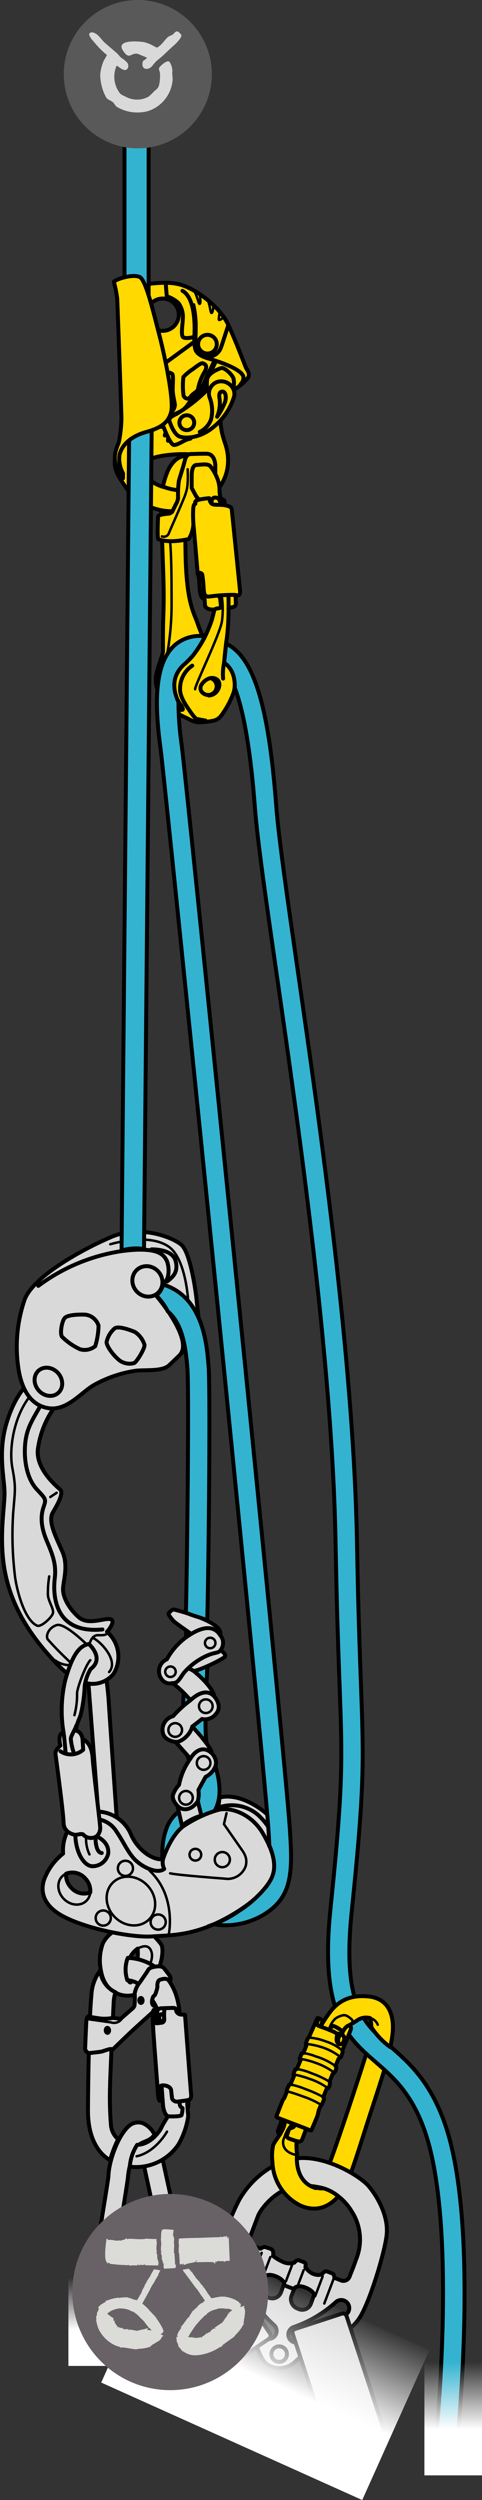 <svg xmlns="http://www.w3.org/2000/svg" xmlns:xlink="http://www.w3.org/1999/xlink" viewBox="0 0 97.677 505.664"><rect x="0" y="0" width="97.677" height="505.664" fill="#333333" stroke="none"/><defs><linearGradient id="Dégradé_sans_nom_35" x1="27.163" y1="478.537" x2="27.163" y2="460.74" gradientUnits="userSpaceOnUse"><stop offset="0.408" stop-color="#fff"/><stop offset="1" stop-color="#fff" stop-opacity="0"/></linearGradient><linearGradient id="Dégradé_sans_nom_35-2" x1="91.842" y1="500.675" x2="91.842" y2="477.785" xlink:href="#Dégradé_sans_nom_35"/><linearGradient id="Dégradé_sans_nom_35-3" x1="-137.673" y1="2457.194" x2="-137.673" y2="2434.304" gradientTransform="translate(316.665 -3075.642) scale(1.91 1.453)" xlink:href="#Dégradé_sans_nom_35"/></defs><title>ZIGZAG-22-technique-retour-branche-srt-1</title><g id="Calque_2" data-name="Calque 2"><g id="Calque_1-2" data-name="Calque 1"><path d="M74.994,412.824c-.043.182-.091.366-.147.554-1.247,4.226-6.128,19.047-7.878,23.686a23.607,23.607,0,0,1-2.049,4.333,7.311,7.311,0,0,1,4.248,2.122c.018-.025.038-.049.056-.074C70.899,441.1,72.616,434.923,75.302,426.721c1.606-4.902,2.64-8.072,3.312-10.617A17.466,17.466,0,0,1,74.994,412.824Z" fill="#ffd900" stroke="#000" stroke-linecap="round" stroke-linejoin="round" stroke-width="0.8"/><path d="M34.475,135.863c1.331-3.279,4.506-3.251,6.923-6.817.027-.04-.651-1-.614-1.022-.209-.492-.468-1.148-.757-1.99-.759-2.199-2.252-4.162-2.428-14.177-.117-6.758-.07-10.217.219-12.058a8.387,8.387,0,0,1-4.821-.991,21.163,21.163,0,0,0-.346,3.413c-.006,2.016.196,6.956.391,12.46.196,5.507.131,7.728.035,10.551-.092,2.816-.035,6.152-.051,6.564-.02.417-.667,2.147-1.205,4.008a5.847,5.847,0,0,0,.544,4.659,13.107,13.107,0,0,0,1.429,1.999A14.392,14.392,0,0,1,34.475,135.863Z" fill="#ffd900" stroke="#000" stroke-linecap="round" stroke-linejoin="round" stroke-width="0.8"/><path d="M32.654,139.055s-.526-1.204.455-3.873c.977-2.673,1.682-8.225,1.666-13.088-.013-4.867.006-10.189-.439-14.036" fill="none" stroke="#000" stroke-linecap="round" stroke-linejoin="round" stroke-width="0.5"/><path d="M49.866,74.421c-.245-.51-1.977-5.202-3.636-8.781-1.659-3.576-6.395-7.123-9.637-8.061-3.244-.938-8.09.137-9.504.281-1.417.144-3.35.219-3.35.219l.88,2.645s.895,23.112.917,24.463a20.257,20.257,0,0,1-1.739,6.141c-1.355,2.825.063,4.777,1.342,6.716a11.444,11.444,0,0,0,11.628,5.2c5.714-.753,11.338-6.394,8.845-13.581-1.723-4.97-.625-6.922.062-8.595.852-2.075,3.17-2.808,4.532-4.617C50.786,75.676,50.11,74.929,49.866,74.421ZM41.684,93.558c.175,2.282-2.693,4.921-6.045,5.177-3.351.255-6.587-1.918-6.76-4.2-.112-1.464,2.547-2.323,6.241-2.604C38.816,91.65,41.573,92.093,41.684,93.558ZM33.712,66.834a3.268,3.268,0,1,1,2.435-3.929A3.269,3.269,0,0,1,33.712,66.834Z" fill="#ffd900" stroke="#000" stroke-linecap="round" stroke-linejoin="round" stroke-width="0.8"/><path d="M31.679,75.055s-.721.544-.683.596c.039.049.557-.054.557-.054" fill="#999" stroke="#000" stroke-linecap="round" stroke-linejoin="round" stroke-width="0.8"/><path d="M31.435,76.176s-.719.547-.682.596.558-.052.558-.052" fill="#999" stroke="#000" stroke-linecap="round" stroke-linejoin="round" stroke-width="0.8"/><path d="M31.281,77.236s-.592.686-.544.725c.046.044.534-.162.534-.162" fill="#999" stroke="#000" stroke-linecap="round" stroke-linejoin="round" stroke-width="0.8"/><path d="M31.253,78.427a4.467,4.467,0,0,0-.446.789c.052.034.505-.232.505-.232" fill="#999" stroke="#000" stroke-linecap="round" stroke-linejoin="round" stroke-width="0.8"/><path d="M31.372,80.239a4.526,4.526,0,0,0-.356.835c.055.031.478-.284.478-.284" fill="#999" stroke="#000" stroke-linecap="round" stroke-linejoin="round" stroke-width="0.8"/><path d="M31.651,81.815a4.546,4.546,0,0,0-.326.848c.057.028.467-.304.467-.304" fill="#999" stroke="#000" stroke-linecap="round" stroke-linejoin="round" stroke-width="0.8"/><path d="M32.343,83.413a4.511,4.511,0,0,0-.431.802c.053.034.503-.242.503-.242" fill="#999" stroke="#000" stroke-linecap="round" stroke-linejoin="round" stroke-width="0.8"/><path d="M32.93,85.486a4.543,4.543,0,0,0-.309.856c.057.026.463-.315.463-.315" fill="#999" stroke="#000" stroke-linecap="round" stroke-linejoin="round" stroke-width="0.8"/><path d="M33.686,87.216a4.48,4.48,0,0,0-.29.864c.058.023.454-.325.454-.325" fill="#999" stroke="#000" stroke-linecap="round" stroke-linejoin="round" stroke-width="0.8"/><path d="M34.127,88.247a4.432,4.432,0,0,0-.079.907c.058.013.361-.42.361-.42" fill="#999" stroke="#000" stroke-linecap="round" stroke-linejoin="round" stroke-width="0.8"/><path d="M41.027,67.924c-.843.616-8.44,6.156-9.353,6.824-.911.668-.581,5.757.12,7.842.755,2.253,2.539,7.443,3.487,7.412.945-.034,2.222-1.15,3.198-1.245.975-.09-1.388-5.427-1.388-5.427s.762-.827,1.235-1.41a11.386,11.386,0,0,1,1.69-1.642,5.821,5.821,0,0,0,1.197-1.279c.621-.892.213-1.72,1.205-3.37,1.003-1.663,2.871-5.465,2.078-6.968A2.122,2.122,0,0,0,41.027,67.924ZM35.005,79.051c.05,1.049.428,2.48.442,2.857a2.138,2.138,0,0,1-.611,1.325c-.371.245-1.03.521-1.241.364A13.925,13.925,0,0,1,32.429,79.257a14.143,14.143,0,0,1,.097-3.563c.135-.436.833-.431,1.299-.382a1.788,1.788,0,0,1,1.075.325C35.202,75.986,34.956,78.002,35.005,79.051Zm6.29-3.545a9.984,9.984,0,0,0-1.148,3.161c-.179.549-.624.683-1.093,1.103-.383.34-.624.768-.789.833a.881.881,0,0,1-1.079-.652A14.967,14.967,0,0,1,37.17,76.249a9.787,9.787,0,0,1,1.923-1.593c.648-.477,1.633-1.281,1.975-1.181C42.098,73.781,41.862,74.601,41.295,75.506Z" fill="#ffd900" stroke="#000" stroke-linecap="round" stroke-linejoin="round" stroke-width="0.8"/><path d="M43.655,72.142s-1.174,2.637-1.788,3.699a29.957,29.957,0,0,0-1.203,2.993,3.387,3.387,0,0,1-1.044,1.114,8.459,8.459,0,0,0-1.543,1.591,5.297,5.297,0,0,1-1.121,1.279c-.532.361-3.17,1.596-3.425,1.343" fill="none" stroke="#000" stroke-linecap="round" stroke-linejoin="round" stroke-width="0.5"/><path d="M34.324,85.104c.111.42.954,2.841,2.123,3.215,1.168.371,4.075.382,6.886-2.006a12.508,12.508,0,0,0,4.13-6.195,2.422,2.422,0,0,0-.219-1.511,4.02,4.02,0,0,0,.057-2.104c-.32-.809-1.829-2.245-2.497-2.047-.666.204-2.72,1.049-2.841,2.387-.12,1.341.13,1.828-.534,2.583a32.526,32.526,0,0,1-5.731,4.336C34.705,84.223,34.203,84.627,34.324,85.104Z" fill="#ffd900" stroke="#000" stroke-linecap="round" stroke-linejoin="round" stroke-width="0.8"/><path d="M40.482,87.352a4.48,4.48,0,0,0,2.291-2.532,7.327,7.327,0,0,0-.334-4.532,2.483,2.483,0,0,1,2.066-3.145,2.763,2.763,0,0,1,2.739,1.464" fill="none" stroke="#000" stroke-linecap="round" stroke-linejoin="round" stroke-width="0.8"/><path d="M43.997,84.295a13.837,13.837,0,0,0,1.624-3.014c.289-1.008.094-2.021-.481-2.081-.574-.057-.828.48-.661,1.338A7.092,7.092,0,0,1,43.997,84.295Z" fill="none" stroke="#000" stroke-linecap="round" stroke-linejoin="round" stroke-width="0.8"/><path d="M38.847,84.369a1.501,1.501,0,1,1-2.118.131A1.5,1.5,0,0,1,38.847,84.369Z" fill="none" stroke="#000" stroke-linecap="round" stroke-linejoin="round" stroke-width="0.8"/><path d="M38.875,59.347l1.253,7.234a5.219,5.219,0,0,0-.565,3.98c.29,1.232,1.977,1.763,2.755,1.98.776.217,6.678,1.936,7.008,3.676a1.862,1.862,0,0,1-.566,1.482l.076.124a7.718,7.718,0,0,0,1.369-1.374c.58-.773-.095-1.521-.34-2.029-.245-.51-1.977-5.202-3.636-8.781-1.659-3.576-6.395-7.123-9.637-8.061Z" fill="#ffd900" stroke="#000" stroke-linecap="round" stroke-linejoin="round" stroke-width="0.8"/><path d="M33.808,59.94a6.106,6.106,0,0,1,2.36,1.364,4.724,4.724,0,0,1,.882,3.155c-.009.964-.45,3.346.076,3.754.527.405,2.252-.07,2.252-.07a11.781,11.781,0,0,0,.099,1.99,2.58,2.58,0,0,0,3.277,1.967,2.82,2.82,0,0,0,1.957-1.655c.013-.023.023-.046.034-.07.207-.49,1.518-4.604,1.518-4.604l.006-.018c-.018-.039-.035-.072-.05-.111-1.659-3.576-6.397-7.123-9.638-8.061a11.324,11.324,0,0,0-2.99-.379l-.012.003S33.77,59.85,33.808,59.94Z" fill="#ffd900" stroke="#000" stroke-linecap="round" stroke-linejoin="round" stroke-width="0.8"/><path d="M39.378,68.143s.655-7.623-2.395-9.322" fill="none" stroke="#000" stroke-linecap="round" stroke-linejoin="round" stroke-width="0.8"/><path d="M39.308,61.572a19.576,19.576,0,0,1,.501,4.772c-.017,2.184-.178,3.751.306,4.553" fill="none" stroke="#000" stroke-linecap="round" stroke-linejoin="round" stroke-width="0.5"/><path d="M40.453,61.461c.22-.008.204-.967-.019-1.985-.357-.235-.715-.456-1.069-.66C40.048,60.095,40.243,61.51,40.453,61.461Z" fill="none" stroke="#000" stroke-linecap="round" stroke-linejoin="round" stroke-width="0.5"/><path d="M42.857,63.299c.195.016.384-.714.374-1.591-.353-.338-.722-.663-1.1-.972C42.608,62.023,42.654,63.325,42.857,63.299Z" fill="none" stroke="#000" stroke-linecap="round" stroke-linejoin="round" stroke-width="0.5"/><path d="M44.4,64.715c.141.059.556-.173.902-.634q-.364-.522-.795-1.029C44.423,63.977,44.249,64.681,44.4,64.715Z" fill="none" stroke="#000" stroke-linecap="round" stroke-linejoin="round" stroke-width="0.5"/><path d="M43.878,69.182a1.892,1.892,0,1,1-2.274-1.408A1.893,1.893,0,0,1,43.878,69.182Z" fill="none" stroke="#000" stroke-linecap="round" stroke-linejoin="round" stroke-width="0.8"/><path d="M48.648,119.556c-.032-.33-1.598-15.738-1.659-16.293-.061-.558-.176-.631-.442-.784a4.288,4.288,0,0,0-.99-.285s-.058-.597-.078-.811c-.018-.208-.15-.24-.326-.369a.632.632,0,0,0-.414-.092,6.824,6.824,0,0,1-.25-2.029,6.504,6.504,0,0,0-.708-2.701,8.086,8.086,0,0,0-3.021-3.555,7.346,7.346,0,0,0-3.524-.369c-.871.112-2.054.737-3.041,2.57a15.767,15.767,0,0,0-1.173,3.579,10.791,10.791,0,0,0,4.925.724,2.697,2.697,0,0,1,.465-1.064,7.596,7.596,0,0,1,.752,1.218,5.616,5.616,0,0,0,1.163,1.759s-.516.122-.628.278a1.3,1.3,0,0,0-.119.561s-.336-.06-.397.67a13.572,13.572,0,0,0-.042,2.9c.135,1.198.92,10.558.92,10.558a4.712,4.712,0,0,1,.314,1.717c.109,1.397.089,3.409,1.076,3.349,0,0,.087,1.173.093,1.352.004.169.292.98,1.916.833,0,0-.215.952-.558,2.205a28.882,28.882,0,0,1-1.573,3.707l.067-.134c-1.842,2.291-4.629,3.561-5.966,6.281-1.298,2.642-1.087,5.271-.912,7.971.226.25.375.406.375.406a33.567,33.567,0,0,0,3.21,1.65,5.501,5.501,0,0,0,1.964.744,16.373,16.373,0,0,0,3.229-.344,2.673,2.673,0,0,0,1.525-1.003,18.089,18.089,0,0,0,2.556-4.796,6.155,6.155,0,0,0-.557-4.511,5.014,5.014,0,0,0-1.398-1.419s.225-2.867.568-5.094a49.698,49.698,0,0,0,.327-6.02l.682-.08c.679-.084.811-.49.801-.862-.01-.371-.064-1.41-.064-1.41C48.693,120.479,48.673,119.886,48.648,119.556Z" fill="#ffd900" stroke="#000" stroke-linecap="round" stroke-linejoin="round" stroke-width="0.8"/><path d="M41.356,129.129a25.279,25.279,0,0,1-2.098,3.262c-1.352,1.801-2.23,1.788-3.172,3.454a5.761,5.761,0,0,0-.705,4.11,7.51,7.51,0,0,0,1.31,2.679c.289.414.419.785.327.894-.087.109-.391.035-.788-.058a2.859,2.859,0,0,1-1.416-1.025" fill="none" stroke="#000" stroke-linecap="round" stroke-linejoin="round" stroke-width="0.8"/><path d="M36.691,142.634a6.41,6.41,0,0,1-1.749-.676,4.469,4.469,0,0,1-2.115-3.224,5.197,5.197,0,0,1,1.406-4.489,5.993,5.993,0,0,1,4.893-1.685" fill="none" stroke="#000" stroke-linecap="round" stroke-linejoin="round" stroke-width="0.8"/><path d="M41.663,145.754s-1.419-.272-1.695-.304c-.282-.039-.709-.503-1.375-1.468-.666-.965-2.207-3.015-2.101-4.693a5.593,5.593,0,0,1,2.467-4.65" fill="none" stroke="#000" stroke-linecap="round" stroke-linejoin="round" stroke-width="0.8"/><path d="M40.327,101.053s.882-.161,1.391-.225c.509-.057.682-.063.682-.063s.106,1.038.744,1.24c.64.195,1.426,0,2.413.189" fill="none" stroke="#000" stroke-linecap="round" stroke-linejoin="round" stroke-width="0.8"/><path d="M44.739,100.922s.125.663.211,1.195" fill="none" stroke="#000" stroke-linecap="round" stroke-linejoin="round" stroke-width="0.8"/><path d="M38.412,98.077s-.756-1.211-1.756-1.148" fill="none" stroke="#000" stroke-linecap="round" stroke-linejoin="round" stroke-width="0.8"/><path d="M42.701,137.162a1.746,1.746,0,0,1-.442,3.406,1.718,1.718,0,0,1-1.458-.749" fill="none" stroke="#000" stroke-linecap="round" stroke-linejoin="round" stroke-width="0.8"/><path d="M40.801,139.818a1.271,1.271,0,0,1,.046-1.352c.457-.744,1.765-1.83,3.024-1.096,1.256.73.365,3.23-1.563,3.306" fill="none" stroke="#000" stroke-linecap="round" stroke-linejoin="round" stroke-width="0.8"/><path d="M45.424,134.025a10.71,10.71,0,0,0-.211,3.227" fill="none" stroke="#000" stroke-linecap="round" stroke-linejoin="round" stroke-width="0.8"/><path d="M43.461,123.269a1.623,1.623,0,0,1,.685-.215c.555-.102.628-.105.618-.499-.013-.387-.176-1.666-.176-1.666a.739.739,0,0,1-.262-.426" fill="none" stroke="#000" stroke-linecap="round" stroke-linejoin="round" stroke-width="0.8"/><path d="M46.319,122.91s.016-1.528-.029-2.508" fill="none" stroke="#000" stroke-linecap="round" stroke-linejoin="round" stroke-width="0.8"/><path d="M47.799,120.549c.779-.355-1.727-.208-2.653-.166-.926.039-2.502.246-2.502.246s-.74.151-1.009-.179c-.275-.327-.317-.625-.375-1.535a19.873,19.873,0,0,0-.271-2.701.574.574,0,0,0-.927-.195" fill="none" stroke="#000" stroke-linecap="round" stroke-linejoin="round" stroke-width="0.8"/><line x1="47.738" y1="120.559" x2="47.735" y2="120.357" fill="none" stroke="#000" stroke-linecap="round" stroke-linejoin="round" stroke-width="0.8"/><line x1="41.452" y1="121.084" x2="41.292" y2="119.364" fill="none" stroke="#000" stroke-linecap="round" stroke-linejoin="round" stroke-width="0.8"/><path d="M44.912,120.395a18.282,18.282,0,0,1,.06,5.28c-.403,2.624-5.581,13.146-5.427,13.729" fill="none" stroke="#000" stroke-linecap="round" stroke-linejoin="round" stroke-width="0.5"/><path d="M42.849,101.819s-.052-1.086.603-1.167c.657-.083,1.105.215,1.268,1.455" fill="none" stroke="#000" stroke-linecap="round" stroke-linejoin="round" stroke-width="0.8"/><path d="M32.084,109.031s1.675.974,6.167,0a6.259,6.259,0,0,0,.939-3.085,24.712,24.712,0,0,1-.029-3.133c.119-1.032.42-.92.42-.92s-.112-.413.119-.561a2.863,2.863,0,0,1,.503-.246,10.377,10.377,0,0,1-.602-.98c-.313-.574-.756-1.388-.756-1.388V96.641c0-.65-.051-2.544.977-2.598,1.029-.055,2.371-.327,2.835.298a8.867,8.867,0,0,1,.974,1.502V94.315c0-.814-.237-2.543-1.806-2.543s-2.599.055-2.976.055c-.379,0-1.083-.004-1.406,1.352-.327,1.352-1.029,3.409-1.192,4.059a20.952,20.952,0,0,0-.164,3.464,3.078,3.078,0,0,1-.323,1.079c-.27.487-.865,1.734-.865,1.734s-.432.378-.705.378c-.27,0-2.163.193-2.163.583C32.029,104.866,31.811,108.708,32.084,109.031Z" fill="#ffd900" stroke="#000" stroke-linecap="round" stroke-linejoin="round" stroke-width="0.8"/><path d="M32.818,108.49a1.099,1.099,0,0,0,1.429-.702c.432-1.082,3.044-6.873,3.335-7.846.292-.974.565-1.515.455-5.034" fill="none" stroke="#000" stroke-linecap="round" stroke-linejoin="round" stroke-width="0.5"/><path d="M30.118,72.057V15.266c-1.622.245-3.251.433-4.883.612V73.049C26.868,72.737,28.502,72.433,30.118,72.057Z" fill="#34b3d1" stroke="#000" stroke-linecap="round" stroke-linejoin="round" stroke-width="0.8"/><path d="M27.922,30.005A15.003,15.003,0,1,0,12.92,15.007,15.002,15.002,0,0,0,27.922,30.005Z" fill="#595959"/><path d="M36.383,6.665a.579.579,0,0,0-.611-.295c-.312.057-.483.37-.684.546-.295.249-.751.324-1.046.57-.72.611-1.29,1.661-2.156,2.103v.027c-.189.044-.487-.184-.645-.255a8.413,8.413,0,0,0-2.019-.834c-1.603-.255-5.638-.431-4.347,1.629,1.497,2.38,1.69.039,3.451.895.448.211,1.002.408,1.441.611-.184.391-.768.54-.83.79-.456,1.849,1.295,1.797,1.981.795a7.661,7.661,0,0,1,1.579-1.55c.892-.751,1.705-1.615,2.592-2.376.341-.297,1.786-1.629,1.659-2.23C36.707,6.941,36.475,6.77,36.383,6.665Z" fill="#d9d9d9"/><path d="M34.908,14.537c.008.027.035-.109.035-.145a6.551,6.551,0,0,0-.14-.9c-.075-.267-.343-1-.611-1.075-.584-.153-1.805,1.01-1.949,1.33-.128.291.113.655.149.9a7.539,7.539,0,0,1-.18,2.63c-.145.606-.651.883-1.046,1.255a7.824,7.824,0,0,1-1.115,1.046,4.845,4.845,0,0,1-4.496.031c-.425-.255-.962-.377-1.255-.751a5.449,5.449,0,0,1-.655-5.577c.471.216,1.845,1.63,2.31.36a1.049,1.049,0,0,0-.18-.97,6.274,6.274,0,0,0-1.19-.975c-.36-.28-.619-.711-.971-1.006-.763-.645-1.496-1.295-2.265-1.941-.734-.614-1.199-1.567-2.086-2.015a1.411,1.411,0,0,0-.689-.184c-1.286.132.329,1.761.545,2.019a17.026,17.026,0,0,0,2.55,2.552,10.471,10.471,0,0,1-.61,1.08,8.6,8.6,0,0,0-.751,3.02,9.811,9.811,0,0,0,1.251,4.567c.333.431.939.535,1.335.9.289.267.464.702.79.935a8.224,8.224,0,0,0,6.261.86A7.222,7.222,0,0,0,34.977,16.227C35.017,15.938,34.86,14.581,34.908,14.537Z" fill="#d9d9d9"/><path d="M20.888,336.635c.51,1.047,1.035,5.482,1.166,7.827s1.712,24.817,1.712,24.817l-3.784-1.76-2.282-29.929Z" fill="#d9d9d9" stroke="#000" stroke-linecap="round" stroke-linejoin="round" stroke-width="0.8"/><path d="M5.456,280.905S.921,287.9.965,294.153s1.334,10.226.678,14.273-1.685,17.116,13.043,29.832" fill="#d9d9d9" stroke="#000" stroke-linecap="round" stroke-linejoin="round" stroke-width="0.8"/><path d="M18.458,340.574a5.498,5.498,0,0,0,4.576-2.048,6.655,6.655,0,0,0-1.354-8.475s1.93-2.174.73-2.534-4.454,1.308-6.439-.404-3.181-3.978-3.198-5.614,1.16-4.682-.121-7.636-3.023-6.146-1.935-7.973,2.194-3.925,1.494-4.589-5.266-4.335-4.479-8.568a18.941,18.941,0,0,1,4.445-9.548L5.602,279.981S2.995,282.105,1.266,288.039s-.335,11.075-.345,14.002S-.09,310.275.755,316.397s3.564,11.769,8.136,17.211S15.885,340.386,18.458,340.574Z" fill="#d9d9d9" stroke="#000" stroke-linecap="round" stroke-linejoin="round" stroke-width="0.8"/><path d="M8.76,283.345c-2.35,4.186-3.638,5.707-3.725,9.941-.053,2.584.521,5.894,2.414,7.94s1.933,1.971,1.367,3.641c-.608,1.794-.559,3.909.66,6.79s1.965,4.774,1.621,7.609-.417,11.273,9.663,10.309" fill="none" stroke="#000" stroke-linecap="round" stroke-linejoin="round" stroke-width="0.8"/><path d="M22.107,329.81c-.476.918-.819.961-2.247.925s-1.784,2.048-1.784,2.048" fill="none" stroke="#000" stroke-linecap="round" stroke-linejoin="round" stroke-width="0.5"/><path d="M18.8,331.27c1.649.734,5.309,4.679,3.307,6.916" fill="none" stroke="#000" stroke-linecap="round" stroke-linejoin="round" stroke-width="0.5"/><path d="M17.418,332.463s-4.318-4.266-5.92-3.77-2.263,2.081-1.844,2.861a65.172,65.172,0,0,0,4.946,4.993" fill="none" stroke="#000" stroke-linecap="round" stroke-linejoin="round" stroke-width="0.5"/><path d="M11.18,335.819c.899.747,3.225,1.53,4.262.38" fill="none" stroke="#000" stroke-linecap="round" stroke-linejoin="round" stroke-width="0.5"/><path d="M9.973,318.843a21.091,21.091,0,0,0-.268,3.658c.036,1.365,1.282,2.954,1.014,3.82s-2.386,2.821-3.179,2.491c-2.657-1.107-4.336-7.701-4.591-10.755a68.184,68.184,0,0,1-.293-11.802c.337-4.606.648-5.128-.138-9.271s.378-10.731,3.666-14.712" fill="none" stroke="#000" stroke-linecap="round" stroke-linejoin="round" stroke-width="0.5"/><line x1="10.196" y1="302.789" x2="11.484" y2="301.93" fill="none" stroke="#000" stroke-linecap="round" stroke-linejoin="round" stroke-width="0.5"/><path d="M3.83,277.39c.577,3.119,2.063,6.762,5.907,7.416s6.741-3.238,9.354-4.699a24.695,24.695,0,0,1,8.634-2.886c2.25-.155,5.269.12,6.529-1.068s4.982-4.699,5.712-5.925.122-4.576-.082-6.883-1.341-10.067-3.149-11.586-8.284-4.072-14.172-1.571S6.509,258.288,4.936,263.024A29.378,29.378,0,0,0,3.83,277.39Z" fill="#d9d9d9" stroke="#000" stroke-linecap="round" stroke-linejoin="round" stroke-width="0.8"/><path d="M7.764,260.086a37.588,37.588,0,0,1,16.612-6.992c7.866-1.13,8.836.914,9.312,1.695s.918,3.479-.399,4.715" fill="none" stroke="#000" stroke-linecap="round" stroke-linejoin="round" stroke-width="0.8"/><path d="M31.56,261.989c.253.178,7.412,8.7,5.05,11.832" fill="none" stroke="#000" stroke-linecap="round" stroke-linejoin="round" stroke-width="0.8"/><path d="M33.899,259.175c.797-.688,2.359-1.64,1.689-4.141s-4.894-2.331-4.894-2.331" fill="none" stroke="#000" stroke-linecap="round" stroke-linejoin="round" stroke-width="0.8"/><path d="M22.348,251.665c2.395-.677,8.352-1.947,11.852.495s3.938,11.004,3.938,11.004" fill="none" stroke="#000" stroke-linecap="round" stroke-linejoin="round" stroke-width="0.5"/><path d="M16.259,272.916a3.398,3.398,0,0,0,3.032-.631,14.709,14.709,0,0,0,.678-4.162,3.215,3.215,0,0,0-2.716-2.225c-1.223-.036-3.572.005-4.157.708s-.975,3.127-.541,3.745A12.463,12.463,0,0,0,16.259,272.916Z" fill="none" stroke="#000" stroke-linecap="round" stroke-linejoin="round" stroke-width="0.8"/><path d="M21.588,271.494c.155,1.242,2.191,3.572,3.122,3.96a3.376,3.376,0,0,0,2.488.236c.554-.279,2.191-2.985,2.083-3.686a4.744,4.744,0,0,0-1.942-2.595c-.776-.323-3.316-1.309-4.105-.727A5.015,5.015,0,0,0,21.588,271.494Z" fill="none" stroke="#000" stroke-linecap="round" stroke-linejoin="round" stroke-width="0.8"/><ellipse cx="9.808" cy="279.48" rx="2.632" ry="3.008" transform="translate(-180.268 74.355) rotate(-40.809)" stroke-width="0.8" stroke="#000" stroke-linecap="round" stroke-linejoin="round" fill="none"/><ellipse cx="29.874" cy="259.174" rx="2.97" ry="3.158" transform="translate(-162.119 82.532) rotate(-40.809)" stroke-width="0.8" stroke="#000" stroke-linecap="round" stroke-linejoin="round" fill="none"/><path d="M29.307,389.704l-5.198.435a6.051,6.051,0,0,0-3.248,2.889,9.945,9.945,0,0,0-.588,4.307c.437,4.455,2.334,5.246,3.599,5.928a5.226,5.226,0,0,0,5.902-1.38c3.349-3.652,3.314-7.506,3.013-8.344S29.307,389.704,29.307,389.704Zm-2.671,11.088c-.622,1.268-2.282-4.109,1.258-6.66A13.147,13.147,0,0,1,26.636,400.792Z" fill="#d9d9d9" stroke="#000" stroke-linecap="round" stroke-linejoin="round" stroke-width="0.8"/><path d="M28.851,399.64c1.526-1.656,2.109-3.425,1.918-4.527s-.937-2.063-2.874-.981" fill="none" stroke="#000" stroke-linecap="round" stroke-linejoin="round" stroke-width="0.5"/><path d="M38.201,479.033c1.226-.528,2.472-1.017,3.672-1.6-.699-3.068-8.669-39.514-9.042-41.249a9.079,9.079,0,0,1-3.777,1.288c.823,3.814,8.592,39.319,9.021,41.12C38.111,478.739,38.154,478.886,38.201,479.033Z" fill="#d9d9d9" stroke="#000" stroke-linecap="round" stroke-linejoin="round" stroke-width="0.8"/><path d="M37.705,330.338l.002,3.225c-.302,4.099-1.198,17.712-.033,20.784.156.412.336.86.526,1.332,2.231,5.53,2.707,8.429-.716,9.976a7.389,7.389,0,0,0-3.83,4.427c-1.604,4.468-.489,10.917,1.377,14.718a11.51,11.51,0,0,1,.544,1.266,2.443,2.443,0,0,0-.408.357,2.271,2.271,0,0,0-.57,1.714.929.929,0,0,1,.094-.042c1.888-.431,3.81-.614,5.615-1.215a9.754,9.754,0,0,0-1.185-4.088c-1.448-2.95-2.266-8.143-1.179-11.17a2.969,2.969,0,0,1,1.42-1.816c7.985-3.613,4.666-11.866,3.065-15.831-.179-.441-.346-.857-.491-1.237-.545-1.579-.262-11.008.322-19.009l-.001-1.115A25.768,25.768,0,0,1,37.705,330.338Z" fill="#34b3d1" stroke="#000" stroke-width="0.8"/><path d="M36.875,369.283l-.905-4.02s-1.216-1.207-.906-2.256a5.892,5.892,0,0,1,1.219-2.007,13.223,13.223,0,0,1,2.297-5.283l-3.013-3.389s-1.989-.192-2.493-1.58a2.834,2.834,0,0,1,1.99-3.628,23.646,23.646,0,0,1,3.545-3.235s-2.405-2.785-3.754-3.443a1.946,1.946,0,0,1-2.084-.805,2.62,2.62,0,0,1,1.04-4.024,13.619,13.619,0,0,1,4.942-5.136s-3.015-2.085-3.452-2.489-1.245-1.442-1.139-1.621.723-.972,1.223-.796,10.03,2.366,9.263,5.198a2.381,2.381,0,0,1,.061,2.986s1.286.886.832,1.365-5.001,2.755-6.312,2.845c0,0,3.703,2.88,4.231,5.202,0,0,1.682,1.847.355,3.427a2.805,2.805,0,0,1-2.876,1.094l-1.976,1.532s3.892,4.106,3.983,5.417c0,0,1.388,1.406.581,2.885A4.004,4.004,0,0,1,41.666,359.39l-1.452,2.642a5.917,5.917,0,0,1-.12,2.274l.705,2.925A10.888,10.888,0,0,0,36.875,369.283Z" fill="#d9d9d9" stroke="#000" stroke-linecap="round" stroke-linejoin="round" stroke-width="0.8"/><path d="M35.971,365.262c1.038,1.101,2.819.952,4.123-.956" fill="none" stroke="#000" stroke-linecap="round" stroke-linejoin="round" stroke-width="0.8"/><path d="M38.58,355.716c.644-1.164,2.406-2.945,4.365-1.078" fill="none" stroke="#000" stroke-linecap="round" stroke-linejoin="round" stroke-width="0.8"/><path d="M35.567,352.327c1.205.088,2.995-1.458,3.396-3.106" fill="none" stroke="#000" stroke-linecap="round" stroke-linejoin="round" stroke-width="0.8"/><path d="M38.608,343.884c1.151-1.08,3.305-2.507,4.851-.716" fill="none" stroke="#000" stroke-linecap="round" stroke-linejoin="round" stroke-width="0.8"/><path d="M34.854,340.441c1.162.039,1.402-.689,2.387-2.061a13.242,13.242,0,0,1,4.827-3.56c1.587-.676,2.172-.4,2.64-1.064" fill="none" stroke="#000" stroke-linecap="round" stroke-linejoin="round" stroke-width="0.8"/><path d="M44.648,330.769c-.71-1.124-2.24-2.494-5.896-.292" fill="none" stroke="#000" stroke-linecap="round" stroke-linejoin="round" stroke-width="0.8"/><path d="M39.228,337.966a4.291,4.291,0,0,0-1.035-.495" fill="none" stroke="#000" stroke-linecap="round" stroke-linejoin="round" stroke-width="0.8"/><circle cx="42.597" cy="332.314" r="1.062" fill="none" stroke="#000" stroke-linecap="round" stroke-linejoin="round" stroke-width="0.5"/><circle cx="34.544" cy="338.127" r="1.062" fill="none" stroke="#000" stroke-linecap="round" stroke-linejoin="round" stroke-width="0.5"/><circle cx="41.707" cy="345.101" r="1.383" fill="none" stroke="#000" stroke-linecap="round" stroke-linejoin="round" stroke-width="0.5"/><circle cx="35.506" cy="349.913" r="1.383" fill="none" stroke="#000" stroke-linecap="round" stroke-linejoin="round" stroke-width="0.5"/><circle cx="41.266" cy="356.584" r="1.383" fill="none" stroke="#000" stroke-linecap="round" stroke-linejoin="round" stroke-width="0.5"/><circle cx="37.681" cy="363.63" r="1.383" fill="none" stroke="#000" stroke-linecap="round" stroke-linejoin="round" stroke-width="0.5"/><path d="M52.475,365.673c-4.849-3.281-7.987-2.079-7.987-2.079l-.302,2.487a25.206,25.206,0,0,0-7.133,3.375c-2.628,2.073-4.022,6.597-4.022,6.597-2.272.228-5.106-1.988-6.419-4.86a7.635,7.635,0,0,0-6.672-4.779c-2.773-.114-4.891,1.46-6.263,3.967a8.671,8.671,0,0,0-.89,4.529,12.004,12.004,0,0,0-3.839,5.254c-.52,1.508-.976,4.78,3.703,7.352s13.989,4.437,18.194,4.146c4.206-.291,9.078-.07,16.608-4.612,7.529-4.542,7.903-8.068,7.903-8.068C59.357,374.404,57.398,369.004,52.475,365.673ZM18.293,382.762a3.453,3.453,0,0,1-3.812-.897,3.672,3.672,0,0,1-1.08-2.888,3.453,3.453,0,0,1,3.813.897A3.672,3.672,0,0,1,18.293,382.762Z" fill="#d9d9d9" stroke="#000" stroke-linecap="round" stroke-linejoin="round" stroke-width="0.8"/><path d="M34.213,391.196s1.596-7.715-3.896-12.818" fill="none" stroke="#000" stroke-linecap="round" stroke-linejoin="round" stroke-width="0.5"/><path d="M17.736,368.072a5.323,5.323,0,0,1,5.887,2.407c1.572,2.286,2.473,4.66,4.222,6.108s4.26,2.389,5.429,1.425a3.013,3.013,0,0,1-.243-1.958" fill="none" stroke="#000" stroke-linecap="round" stroke-linejoin="round" stroke-width="0.8"/><path d="M34.478,378.903c1.629.38,10.421,1.019,11.599,1.123a3.878,3.878,0,0,0,3.701-2.545c.472-1.718-.378-2.771-1.048-3.73l-3.35-4.798.523-2.217" fill="none" stroke="#000" stroke-linecap="round" stroke-linejoin="round" stroke-width="0.5"/><path d="M44.186,366.082c2.638-.697,6.794.89,9.021,4.633s2.732,6.408,2.15,8.269" fill="none" stroke="#000" stroke-linecap="round" stroke-linejoin="round" stroke-width="0.8"/><path d="M55.601,375.82c.377-2.433.21-5.411-3.223-8.657a8.155,8.155,0,0,0-8.187-1.535" fill="none" stroke="#000" stroke-linecap="round" stroke-linejoin="round" stroke-width="0.8"/><circle cx="20.921" cy="387.948" r="1.533" fill="none" stroke="#000" stroke-linecap="round" stroke-linejoin="round" stroke-width="0.5"/><circle cx="25.416" cy="377.892" r="1.533" fill="none" stroke="#000" stroke-linecap="round" stroke-linejoin="round" stroke-width="0.5"/><circle cx="32.052" cy="388.758" r="1.533" fill="none" stroke="#000" stroke-linecap="round" stroke-linejoin="round" stroke-width="0.5"/><circle cx="45.052" cy="376.132" r="1.533" fill="none" stroke="#000" stroke-linecap="round" stroke-linejoin="round" stroke-width="0.5"/><circle cx="39.592" cy="375.137" r="1.185" fill="none" stroke="#000" stroke-linecap="round" stroke-linejoin="round" stroke-width="0.5"/><ellipse cx="15.071" cy="381.97" rx="2.997" ry="3.485" transform="translate(-262.866 119.521) rotate(-44.382)" stroke-width="0.5" stroke="#000" stroke-linecap="round" stroke-linejoin="round" fill="none"/><ellipse cx="26.528" cy="384.509" rx="4.6" ry="5.227" transform="translate(-261.373 128.259) rotate(-44.382)" stroke-width="0.5" stroke="#000" stroke-linecap="round" stroke-linejoin="round" fill="none"/><path d="M21.931,374.897a3.247,3.247,0,0,1-3.316,2.568c-1.643-.155-3.258-2.775-3.357-6.339,0,0-2.326-.299-2.372-2.423s-1.505-12.896-1.632-13.856.978-1.771.978-1.771-.658-2.473.645-2.665a26.588,26.588,0,0,1,.319-10.478c1.396-4.975,2.748-7.027,4.807-7.415,0,0,3.286,2.867.356,5.073a9.007,9.007,0,0,0-1.202,3.481,29.981,29.981,0,0,1-.816,5.814c-.494,1.296-1.017,2.35-.889,3.173,0,0,1.085.167,1.275,1.721,0,0,1.806.485,2.03,3.644S20.319,368.944,20.31,369.772a2.263,2.263,0,0,1-.742,1.648S22.184,372.453,21.931,374.897Z" fill="#d9d9d9" stroke="#000" stroke-linecap="round" stroke-linejoin="round" stroke-width="0.8"/><path d="M15.258,371.125c.796-.054,1.472-.409,1.777.112a2.139,2.139,0,0,0,2.533.183" fill="none" stroke="#000" stroke-linecap="round" stroke-linejoin="round" stroke-width="0.8"/><path d="M17.443,371.759a7.264,7.264,0,0,0,.689,3.319" fill="none" stroke="#000" stroke-linecap="round" stroke-linejoin="round" stroke-width="0.5"/><path d="M19.358,371.728s-.052,2.964,1.26,3.066" fill="none" stroke="#000" stroke-linecap="round" stroke-linejoin="round" stroke-width="0.8"/><path d="M12.251,354.215a3.788,3.788,0,0,0,4.608-.312l-.132-2.123" fill="none" stroke="#000" stroke-linecap="round" stroke-linejoin="round" stroke-width="0.8"/><path d="M14.989,354.607a11.36,11.36,0,0,1-.641-2.956c.111-.723.847-1.75,1.115-2.627" fill="none" stroke="#000" stroke-linecap="round" stroke-linejoin="round" stroke-width="0.8"/><path d="M13.284,354.433s-.198-2.606-.406-4.023" fill="none" stroke="#000" stroke-linecap="round" stroke-linejoin="round" stroke-width="0.8"/><path d="M15.083,346.915a16.526,16.526,0,0,0,.535-4.465c.057-1.195,1.802-5.793,2.684-6.655" fill="none" stroke="#000" stroke-linecap="round" stroke-linejoin="round" stroke-width="0.5"/><path d="M33.044,259.813a4.045,4.045,0,0,1-1.373,2.223,13.057,13.057,0,0,1,2.33,3.203c3.155,2.633,3.645,7.791,3.971,11.399.324,3.576.028,35.092-.296,49.639a.871.871,0,0,1,.419.071c1.284.549,2.647.811,3.907,1.405.319-13.528.636-47.34.258-51.503C41.95,272.803,41.485,262.361,33.044,259.813Z" fill="#34b3d1" stroke="#000" stroke-width="0.8"/><path d="M26.251,79.21,24.632,252.932a10.229,10.229,0,0,1,4.551-.301L30.807,79.216" fill="#34b3d1" stroke="#000" stroke-width="0.8"/><path d="M28.917,429.431a2.852,2.852,0,0,0-2.734.528c-2.198,1.826-4.129,7.082-4.209,10.193-.061,1.072-3.105,19.022-5.348,34.034q1.945.389,3.902.703c2.278-15.259,5.381-33.652,5.407-34.614a15.666,15.666,0,0,1,2.054-6.349c.024.048.044.105.067.155a.971.971,0,0,1,.429-.509c.609-.35,1.303-.527,1.897-.902a3.402,3.402,0,0,0,.93-.914A4.757,4.757,0,0,0,28.917,429.431Z" fill="#d9d9d9" stroke="#000" stroke-linecap="round" stroke-linejoin="round" stroke-width="0.8"/><path d="M34.051,428.025s-1.126,1.763-1.35,2.314c-.224.551-2.021,3.336-4.788,3.478-.036.002-.077-.003-.114-.001a9.185,9.185,0,0,0-1.491,4.423,10.409,10.409,0,0,0,9.851-4.485,16.189,16.189,0,0,0,1.967-5.578c.048-.45-.109-1.224-.108-1.616.002-.316-.087-.973-.054-1.245a2.914,2.914,0,0,0-.029-.661l-4.006-.142Z" fill="#d9d9d9" stroke="#000" stroke-linecap="round" stroke-linejoin="round" stroke-width="0.8"/><path d="M25.904,396.005a4.362,4.362,0,0,0-.276.836,6.637,6.637,0,0,0,.18,3.682,4.936,4.936,0,0,1,3.126,1.427,20.082,20.082,0,0,1,2.362,3.326,6.223,6.223,0,0,1,.739,1.733c.04.372,4.384,1.421,4.384,1.421s.232-4.65-2.318-7.967A10.438,10.438,0,0,0,25.904,396.005Z" fill="#d9d9d9" stroke="#000" stroke-linecap="round" stroke-linejoin="round" stroke-width="0.8"/><path d="M33.841,431.147s-2.256,4.127-6.158,4.989" fill="none" stroke="#000" stroke-linecap="round" stroke-linejoin="round" stroke-width="0.5"/><path d="M22.119,408.282s1.312.253,1.504.264a1.293,1.293,0,0,0,.793-.19" fill="none" stroke="#000" stroke-linecap="round" stroke-linejoin="round" stroke-width="0.5"/><path d="M36.384,425.037c.031.72.081.831.191,1.018a1.132,1.132,0,0,0,.42.331,5.247,5.247,0,0,1-.208,1.43c-.169.255-1.668.275-2.515.244-.847-.031-1.1-1.452-1.17-1.765s-.147-1.617-.147-1.617l-.234.085a.276.276,0,0,1-.383.133c-.247-.14-.362-1.398-.401-2.298-.039-.9-.902-11.779-.914-12.744a18.211,18.211,0,0,1,.032-3.159c.103-.368.788-.293.788-.293l.021.337a.898.898,0,0,1,.872-.538c.71-.031,2.328-.088,2.513-.069a.431.431,0,0,1,.411.377,1.084,1.084,0,0,0,.738.903c.547.161,1.091-.034,1.1.163.009.197,1.19,15.694,1.227,16.053.038.359.034,1.011-.599,1.137a4.472,4.472,0,0,1-.089,1.712,8.588,8.588,0,0,1-.077-1.087,3.714,3.714,0,0,0-.003-.586l-1.573.233" fill="#d9d9d9" stroke="#000" stroke-linecap="round" stroke-linejoin="round" stroke-width="0.8"/><line x1="32.953" y1="424.679" x2="32.738" y2="421.846" fill="none" stroke="#000" stroke-linecap="round" stroke-linejoin="round" stroke-width="0.8"/><path d="M38.125,424.765c-.189.053-1.315.22-2.034.296a1.079,1.079,0,0,1-1.222-.612c-.023-.258-.124-1.032-.184-1.649-.061-.618-.833-1.001-1.6-1.013-.767-.012-.802.497-.779.755.023.259.156,2.023.177,2.259" fill="none" stroke="#000" stroke-linecap="round" stroke-linejoin="round" stroke-width="0.8"/><path d="M31.42,406.556a7.435,7.435,0,0,0-.123,1.336c-.009.812-.054,1.355.464,1.333.518-.022.807-.102,1.055-.113a.603.603,0,0,0,.468-.652c-.015-.338-.114-2.115.176-2.195" fill="none" stroke="#000" stroke-linecap="round" stroke-linejoin="round" stroke-width="0.8"/><line x1="31.863" y1="406.739" x2="31.918" y2="409.195" fill="none" stroke="#000" stroke-linecap="round" stroke-linejoin="round" stroke-width="0.8"/><path d="M33.247,408.1c.017.398-.191.73-.464.742s-.509-.301-.526-.699c-.017-.398.19-.73.464-.742S33.229,407.702,33.247,408.1Z" fill="none" stroke="#000" stroke-linecap="round" stroke-linejoin="round" stroke-width="0.8"/><path d="M20.316,398.546a8.925,8.925,0,0,0-1.793,4.983c-.527,5.526-.687,19.516-.696,23.441-.01,3.814,1.109,7.978,4.48,9.974a25.502,25.502,0,0,1,1.632-4.262,4.242,4.242,0,0,1-1.455-2.847,70.934,70.934,0,0,1-.177-8.051c-.003-1.444.656-15.365.739-16.933a8.521,8.521,0,0,1,.35-1.897A5.388,5.388,0,0,1,20.316,398.546Z" fill="#d9d9d9" stroke="#000" stroke-linecap="round" stroke-linejoin="round" stroke-width="0.8"/><path d="M18.207,407.737s-.599-.052-.69.86c-.09.912-.235,5.33-.27,5.721a1.077,1.077,0,0,0,.768.953s1.963-.215,2.426-.287c.464-.072,2.145-.794,2.16-.457,0,0,.111.151.434-.175.323-.325,2.412-2.335,3.163-3.044,1.682-1.588,4.807-4.37,4.807-4.37a.682.682,0,0,1,.154-.411,1.29,1.29,0,0,1,.683-.125,8.769,8.769,0,0,0-1.007-1.885,3.52,3.52,0,0,1,.171-.567c.109-.26.317-.329.415-.484a7.146,7.146,0,0,0,.487-1.615,1.901,1.901,0,0,1,.067-.89c.122-.291.133-.397.414-.514s1.275-.416,1.715.016l.288.394a1.211,1.211,0,0,0,.006-1.233c-.4-.554-.973-1.296-1.084-1.426-.111-.131-.373-.631-1.733-.436-1.36.194-1.465.544-1.647.853-.182.309-1.456,2.138-1.626,2.386a4.804,4.804,0,0,0-1.016,2.225,15.486,15.486,0,0,1-.043,2.483,1.792,1.792,0,0,1-.441.575c-.189.159-2.391,2.074-2.391,2.074a12.536,12.536,0,0,0-1.543-.204,10.274,10.274,0,0,1-2.25.143c-.861-.098-2.073-.301-2.361-.364C18.234,407.947,18.207,407.737,18.207,407.737Z" fill="#d9d9d9" stroke="#000" stroke-linecap="round" stroke-linejoin="round" stroke-width="0.8"/><path d="M18.083,408.443s3.948.55,4.447.619a1.893,1.893,0,0,0,2.092-.655" fill="none" stroke="#000" stroke-linecap="round" stroke-linejoin="round" stroke-width="0.5"/><path d="M30.835,404.517s-.22,1.035.423,1.198" fill="none" stroke="#000" stroke-linecap="round" stroke-linejoin="round" stroke-width="0.8"/><ellipse cx="21.765" cy="410.662" rx="0.338" ry="0.507" transform="translate(-17.79 1.33) rotate(-2.486)" stroke-width="0.8" stroke="#000" stroke-linecap="round" stroke-linejoin="round" fill="none"/><path d="M28.899,404.601c.012.28-.129.513-.316.521s-.348-.212-.36-.492c-.012-.28.129-.513.316-.521S28.887,404.322,28.899,404.601Z" fill="none" stroke="#000" stroke-linecap="round" stroke-linejoin="round" stroke-width="0.8"/><path d="M58.719,369.709C57.628,353.495,37.856,158.497,36.812,150.689a63.774,63.774,0,0,1-.65-8.709c-1.965-4.196-.043-6.599,1.362-7.763.303-.251,1.445-1.456,1.602-1.656a23.292,23.292,0,0,0,2.422-3.854,7.699,7.699,0,0,0-5.982,1.654c-4.656,3.907-4.075,13.222-3.049,20.902,1.041,7.798,20.788,202.544,21.878,218.736.084,1.247.146,2.362.185,3.373.024.016.059.018.071.047,1.838,4.636.588,6.574-1.103,8.652a22.989,22.989,0,0,1-5.16,4.46,24.075,24.075,0,0,1-3.362,1.944,16.307,16.307,0,0,1-1.676.726,11.322,11.322,0,0,0,2.31.206,15.17,15.17,0,0,0,7.458-1.961C59.358,383.882,59.321,378.65,58.719,369.709Z" fill="#34b3d1" stroke="#000" stroke-width="0.8"/><path d="M92.259,498.11l-4.307-.486c.052-.466,5.173-46.879-1.951-66.827-2.669-7.474-6.323-10.644-9.856-13.709-5.834-5.062-11.345-9.842-9.188-30.842,3.594-34.956,1.906-30.228,1.11-71.036l-.073-3.704c-.709-36.54-7.502-83.723-11.997-114.944-2.147-14.907-3.842-26.682-4.343-33.271-.855-11.267-2.221-19.343-4.079-24.159-.01-.791.16-3.48-2.151-5.108l.405-3.83c5.563,2.632,8.609,12.511,10.147,32.769.489,6.444,2.176,18.155,4.31,32.982,4.511,31.328,11.328,78.671,12.042,115.478l.072,3.704c.799,40.948,2.489,36.344-1.132,71.564-1.928,18.759,2.328,22.45,7.715,27.124,3.771,3.272,8.046,6.981,11.098,15.526C97.544,450.232,92.479,496.165,92.259,498.11Z" fill="#34b3d1" stroke="#000" stroke-width="0.8"/><path d="M23.088,57.04a25.251,25.251,0,0,1,.666,3.339c.049,1.049.87,23.434.856,24.38a26.56,26.56,0,0,1-.54,4.72c-.491,1.253-1.365,3.086-.267,5.342a14.336,14.336,0,0,0,1.12,1.931l.012-1.005a6.056,6.056,0,0,1-.728-3.679c.396-1.83,2.019-3.743,5.409-4.687,2.708-.755,4.553-1.758,5.086-4.169.543-2.454-1.339-11.346-2.514-15.842-1.173-4.496-2.65-10.74-3.853-11.328C26.787,55.29,23.018,56.666,23.088,57.04Z" fill="#ffd900" stroke="#000" stroke-linecap="round" stroke-linejoin="round" stroke-width="0.8"/><path d="M61.319,436.481c-5.179.037-10.268,3.864-12.891,8.563a49.983,49.983,0,0,0-2.636,6.156c-.256.674.133.779.133.779a1.044,1.044,0,0,0-.94.672l-1.265,3.334a2.541,2.541,0,0,0-.129.679s-.314-.076-.484.373l-.796,2.098a2.555,2.555,0,0,0,.364,1.638,63.205,63.205,0,0,0,4.456,7.905c1.943,2.754,4.346,5.034,4.807,5.852s.988,2.817,2.231,3.718a4.508,4.508,0,0,0,5.22-.205c1.576-1.33,2.265-2.354,3.954-2.742s7.562-3.215,9.658-6.705,4.967-13.079,5.349-16.497c.428-3.826-1.808-7.749-3.65-9.932C73.152,440.333,66.96,436.44,61.319,436.481Zm-7.712,24.011s.571-.739,2.169-.132,1.821,1.439,1.821,1.439-.322.958-.666,1.865a1.863,1.863,0,0,1-2.622.999,2.033,2.033,0,0,1-1.349-2.464Zm8.232,2.169c1.598.606,1.822,1.439,1.822,1.439s-.322.958-.666,1.865a1.863,1.863,0,0,1-2.622.999,2.033,2.033,0,0,1-1.349-2.464l.648-1.706S60.242,462.054,61.839,462.66Zm-6.183,9.882a1.626,1.626,0,0,1-2.294.147,27.826,27.826,0,0,1-6.636-9.017,1.625,1.625,0,0,1,2.92-1.428,24.693,24.693,0,0,0,5.863,8.004,1.624,1.624,0,0,1,.147,2.294Zm14.217-7.164a1.626,1.626,0,0,1,.381,2.645,27.826,27.826,0,0,1-9.634,5.703,1.625,1.625,0,0,1-1.13-3.048,24.693,24.693,0,0,0,8.549-5.035A1.626,1.626,0,0,1,69.874,465.377Zm1.402-18.1a10.518,10.518,0,0,1,.904,9.662c-.637,1.836-1.024,2.698-1.359,3.58a1.337,1.337,0,0,1-1.854.662c-.623-.236-1.214-.463-1.214-.463s.03-.725-.442-.903l-.971-.369c-.581-.22-.995.433-.995.433s-.6.592-2.027-.022a3.87,3.87,0,0,1-1.428-1.3s.22-.81-.252-.989l-.971-.369c-.581-.22-.995.433-.995.433a3.098,3.098,0,0,1-2.317-.132,9.066,9.066,0,0,1-2.027-1.215s.268-1.144-.422-1.406-.704-.225-1.103-.377-.997.328-.997.328l-2.287-.868c-.399-.152-.321-.255-.26-.414l2.028-5.344c.571-1.505,3.776-5.571,7.922-6.016S68.643,442.954,71.276,447.277Z" fill="#d9d9d9" stroke="#000" stroke-linecap="round" stroke-linejoin="round" stroke-width="0.8"/><line x1="53.607" y1="460.491" x2="43.581" y2="456.687" fill="none" stroke="#000" stroke-linecap="round" stroke-linejoin="round" stroke-width="0.8"/><line x1="51.557" y1="459.547" x2="53.031" y2="455.662" fill="none" stroke="#000" stroke-linecap="round" stroke-linejoin="round" stroke-width="0.5"/><line x1="53.358" y1="460.272" x2="54.777" y2="456.533" fill="none" stroke="#000" stroke-linecap="round" stroke-linejoin="round" stroke-width="0.5"/><line x1="65.713" y1="465.916" x2="67.694" y2="460.695" fill="none" stroke="#000" stroke-linecap="round" stroke-linejoin="round" stroke-width="0.5"/><line x1="65.384" y1="460.433" x2="63.869" y2="464.427" fill="none" stroke="#000" stroke-linecap="round" stroke-linejoin="round" stroke-width="0.5"/><circle cx="56.572" cy="476.155" r="1.574" fill="none" stroke="#000" stroke-linecap="round" stroke-linejoin="round" stroke-width="0.8"/><line x1="57.499" y1="462.201" x2="59.636" y2="463.012" fill="none" stroke="#000" stroke-linecap="round" stroke-linejoin="round" stroke-width="0.8"/><line x1="57.943" y1="461.411" x2="59.232" y2="458.014" fill="none" stroke="#000" stroke-linecap="round" stroke-linejoin="round" stroke-width="0.5"/><path d="M60.453,462.01l1.084-2.856" fill="none" stroke="#000" stroke-linecap="round" stroke-linejoin="round" stroke-width="0.5"/><line x1="45.674" y1="451.927" x2="50.22" y2="453.651" fill="none" stroke="#000" stroke-linecap="round" stroke-linejoin="round" stroke-width="0.8"/><line x1="47.571" y1="457.51" x2="48.963" y2="453.844" fill="none" stroke="#000" stroke-linecap="round" stroke-linejoin="round" stroke-width="0.5"/><rect x="34.575" y="461.546" width="12.912" height="25.365" rx="0.784" transform="matrix(-0.556, -0.831, 0.831, -0.556, -330.254, 772.094)" stroke-width="0.8" stroke="#000" stroke-linecap="round" stroke-linejoin="round" fill="#d9d9d9"/><rect x="62.743" y="468.883" width="11.492" height="25.365" rx="0.74" transform="translate(283.539 917.856) rotate(161.855)" stroke-width="0.8" stroke="#000" stroke-linecap="round" stroke-linejoin="round" fill="#d9d9d9"/><path d="M75.261,409.98c.032.045.035.109.071.167a15.356,15.356,0,0,0,3.768,3.915c.187-.885.33-1.726.434-2.578.279-2.266.211-7.164-4.884-7.677-4.231-.426-6.325,1.416-7.537,2.858a26.988,26.988,0,0,0-2.486,3.843l-.612,1.919,3.945,2.563s.111-1.596.914-1.475c.401.06.717-.408.785-.61.377-1.127-.45-1.39-.45-1.39l.173-.371a3.022,3.022,0,0,1,1.089-1.372,17.594,17.594,0,0,0,2.142-1.277,3.203,3.203,0,0,1,2.38-.315A7.75,7.75,0,0,1,75.261,409.98Z" fill="#ffd900" stroke="#000" stroke-linecap="round" stroke-linejoin="round" stroke-width="0.8"/><path d="M64.369,442.362c-.004 0-.2.058-.204.058-.191.217-.181.143-.181.143-4.29-1.216-3.817-6.293-3.804-6.527a3.061,3.061,0,0,0-.046-.865,15.253,15.253,0,0,1-.04-2.114c.855.25,1.038-.065,1.152-.348.112-.284,2.68-7.132,2.68-7.132l-1.509-.331-4.987,2.731s-.816,2.21-1.062,2.827a.671.671,0,0,0,.398.874s-1.239,1.755-1.393,2.142a9.956,9.956,0,0,0-.16,3.486,10.163,10.163,0,0,0,5.543,8.724c3.395,1.587,6.061.196,7.803-1.804A8.291,8.291,0,0,0,64.369,442.362Z" fill="#ffd900" stroke="#000" stroke-linecap="round" stroke-linejoin="round" stroke-width="0.8"/><path d="M60.154,435.857a3.732,3.732,0,0,1-1.867-.718,2.211,2.211,0,0,1-.677-2.801c.774-2.257,1.571-2.684,1.571-2.684" fill="none" stroke="#000" stroke-linecap="round" stroke-linejoin="round" stroke-width="0.5"/><path d="M60.095,433.057s-1.225-.368-1.549-.526c-.325-.159-.509-.291-.33-.817.178-.526.283-1.019.495-1.174.21-.154.993-.173.955-.755" fill="none" stroke="#000" stroke-linecap="round" stroke-linejoin="round" stroke-width="0.8"/><path d="M56.767,431.677c.278-.546,1.122-1.849.863-2.698" fill="none" stroke="#000" stroke-linecap="round" stroke-linejoin="round" stroke-width="0.8"/><path d="M56.835,431.435s-.171-.097.055-.663a4.321,4.321,0,0,1,.424-.846s-.583-.26-.014-1.018" fill="none" stroke="#000" stroke-linecap="round" stroke-linejoin="round" stroke-width="0.8"/><path d="M63.985,442.563a3.145,3.145,0,0,0,2.043.095" fill="none" stroke="#000" stroke-linecap="round" stroke-linejoin="round" stroke-width="0.5"/><path d="M74.989,408.172a2.197,2.197,0,0,1,1.558,1.348" fill="none" stroke="#000" stroke-linecap="round" stroke-linejoin="round" stroke-width="0.5"/><path d="M71.258,409.25a.557.557,0,0,0-.003-.823c-.46-.399-1.123-.962-1.741-.808a3.969,3.969,0,0,0-1.613.72,5.039,5.039,0,0,0-1.175,1.959" fill="none" stroke="#000" stroke-linecap="round" stroke-linejoin="round" stroke-width="0.5"/><path d="M69.344,411.24c.074-.296-.225-.639-.612-.873-.353-.215-1.188-.769-1.471-.52a1.749,1.749,0,0,0-.401.782" fill="none" stroke="#000" stroke-linecap="round" stroke-linejoin="round" stroke-width="0.8"/><path d="M69.209,411.514c-.225-.09-.63.489-.678.963-.051.472.062.964.343,1.037" fill="none" stroke="#000" stroke-linecap="round" stroke-linejoin="round" stroke-width="0.8"/><path d="M69.167,411.501a3.082,3.082,0,0,0-.681-.176,1.404,1.404,0,0,0-.509.868" fill="none" stroke="#000" stroke-linecap="round" stroke-linejoin="round" stroke-width="0.8"/><path d="M70.817,409.64a.706.706,0,0,1,.249.888c-.205.643-1.698,4.214-1.698,4.214a.704.704,0,0,1,.065.349c-.035.116-.263.826-.315.911a3.984,3.984,0,0,1-.505.395l-.628,1.493a.657.657,0,0,1,.159.532,5.573,5.573,0,0,1-.296.69,1.679,1.679,0,0,1-.452.385l-.62,1.548a.758.758,0,0,1,.083.533,5.201,5.201,0,0,1-.227.635,2.324,2.324,0,0,1-.468.356l-.658,1.587s.217.271.159.456c-.058.182-.333.803-.384.964a.41.41,0,0,1-.248.224s-.317.758-.399.935c-.081.177-.208.97-.355,1.353-.149.381-1.08,2.589-1.155,2.743-.073.153-.342.042-.717-.129-.376-.17-5.904-2.262-6.127-2.357-.222-.097-.299-.172-.233-.378.066-.208,1.105-2.836,1.208-3.079.104-.246.36-.492.404-.631.043-.138.494-1.234.494-1.234s-.097-.064-.028-.278c.067-.215.34-.752.398-.935.058-.184.333-.198.333-.198l.714-1.711a.657.657,0,0,1-.071-.512c.092-.239.284-.684.339-.802.054-.115.318-.1.318-.1l.759-1.798a.333.333,0,0,1-.157-.353c.068-.215.296-.799.34-.904.083-.209.373-.167.373-.167l.61-1.491a.869.869,0,0,1-.063-.594,9.451,9.451,0,0,1,.364-.877.344.344,0,0,1,.191-.176l1.747-3.944a1.548,1.548,0,0,1,.632.184,2.236,2.236,0,0,1,.417.386l-.402,1.153s1.092.382,1.655.629c.562.246,1.811.611,1.7,1.115-.109.505-.254,1.217.2,1.649.454.43.987.01,1.163-.473a1.021,1.021,0,0,0-.157-1.146l-.317-.167s.1-.238.301-.629C70.135,409.667,70.817,409.64,70.817,409.64Z" fill="#ffd900" stroke="#000" stroke-linecap="round" stroke-linejoin="round" stroke-width="0.8"/><path d="M64.576,408.384s-.471.726-.3,1.1c.111.243.227.242.691.423" fill="none" stroke="#000" stroke-linecap="round" stroke-linejoin="round" stroke-width="0.8"/><path d="M69.367,414.742a9.381,9.381,0,0,0-3.278-1.817,11.605,11.605,0,0,0-3.517-.798" fill="none" stroke="#000" stroke-linecap="round" stroke-linejoin="round" stroke-width="0.5"/><path d="M68.865,415.959a12.318,12.318,0,0,0-3.991-1.994,16.54,16.54,0,0,0-2.744-.558" fill="none" stroke="#000" stroke-linecap="round" stroke-linejoin="round" stroke-width="0.5"/><path d="M67.985,417.891a13.039,13.039,0,0,0-4.004-1.959,9.908,9.908,0,0,0-2.51-.665" fill="none" stroke="#000" stroke-linecap="round" stroke-linejoin="round" stroke-width="0.5"/><path d="M67.592,419.119a13.497,13.497,0,0,0-3.636-1.88,15.806,15.806,0,0,0-3.106-.813" fill="none" stroke="#000" stroke-linecap="round" stroke-linejoin="round" stroke-width="0.5"/><path d="M66.775,421.046a20.289,20.289,0,0,0-3.642-1.704,11.812,11.812,0,0,0-2.978-.853" fill="none" stroke="#000" stroke-linecap="round" stroke-linejoin="round" stroke-width="0.5"/><path d="M66.343,422.286a13.281,13.281,0,0,0-3.62-1.812,19.249,19.249,0,0,0-3.17-.884" fill="none" stroke="#000" stroke-linecap="round" stroke-linejoin="round" stroke-width="0.5"/><path d="M65.505,424.157a23.973,23.973,0,0,0-3.506-1.574,16.138,16.138,0,0,0-3.143-.969" fill="none" stroke="#000" stroke-linecap="round" stroke-linejoin="round" stroke-width="0.5"/><path d="M64.961,425.664a17.635,17.635,0,0,0-3.508-1.611c-2.117-.776-3.206-1.047-3.206-1.047" fill="none" stroke="#000" stroke-linecap="round" stroke-linejoin="round" stroke-width="0.5"/><rect x="13.862" y="460.74" width="26.602" height="17.797" fill="url(#Dégradé_sans_nom_35)"/><rect x="86.007" y="477.785" width="11.67" height="22.889" fill="url(#Dégradé_sans_nom_35-2)"/><rect x="24.778" y="461.979" width="57.989" height="33.263" transform="translate(200.864 20) rotate(24.193)" fill="url(#Dégradé_sans_nom_35-3)"/><path d="M54.343,463.591a19.843,19.843,0,1,1-19.84-19.84A19.84,19.84,0,0,1,54.343,463.591Z" fill="#686166"/><path d="M33.117,471.567l.049-.019-.049-.066c-.027-.098-.102-.109-.055-.129l.064.121c-.041-.094.021-.047.065-.031a.298.298,0,0,1-.035-.109c-.027-.008-.012.023-.014.039-.041-.035-.119-.074-.135-.141-.045-.094.07-.047.01-.156a12.508,12.508,0,0,0-1-1.695c.01-.023.018-.008.037.004l-.363-.434a.189.189,0,0,1,.012-.113,9.749,9.749,0,0,1-.684-.793l-.074.051c-.131-.156.037-.113-.102-.242-.144.031-.195-.242-.293-.242,0,0-.055-.078-.016-.098-.074.027-.078-.062-.133-.09-.027-.004-.004.024-.01.051l-.107-.082c-.019-.051,0-.09.043-.055a10.376,10.376,0,0,0-1.492-1.404c.216-.391.485-.891.582-1.061l-.004.016c.213-.395.666-1.172.867-1.598a1.021,1.021,0,0,0,.145-.18c-.033.019-.043-.008-.024-.031.113-.188-.008-.031.094-.234a13.681,13.681,0,0,1,.773-1.262c.031-.141.135-.246.176-.375l-.002.019c.057-.129.459-.734.525-.875l-.016.012c.047-.133.074-.086.137-.164-.043-.027-.008-.145.012-.18l.008.008c.023-.066.07-.227.115-.324l.018.023a1.353,1.353,0,0,1,.148-.293c.086-.121-.043.074.031-.125l.121-.047.008-.02a5.211,5.211,0,0,0-1.32-.223l-.018-.024-.025.047c-.039.047-.031.094-.051.066l.049-.066c-.039.047-.029,0-.027-.035a.264.264,0,0,1-.049.051c.004.016.016.004.016.004a.223.223,0,0,1-.024.074c.039-.041.062-.055-.004.066a.055.055,0,0,1-.008-.027c-.051.117-.107.203-.152.305a.044.044,0,0,1-.043.012s-.297.535-.305.539l.035.047c-.059.098-.059-.016-.105.082.031.094-.1.152-.09.219,0,0-.031.035-.047.016.021.043-.023.055-.029.09h.025l-.031.082c-.023.016-.043.004-.027-.031-.109.168-.627.973-.721,1.168.033,0,.055-.074.1-.059-.012.07-.051.062-.039.109-.066-.035-.078.098-.148.078l.018.047-.029.004c-.098.25-.016.062-.133.254-.062.113-.055.203-.107.25,0,0,.037-.012.029.023-.029-.023-.027.098-.06.082-.012.031-.068.121-.018.125-.023,0-.082.07-.064.012a.253.253,0,0,0-.045.074l.031-.027c-.053.098-.102.121-.109.219l.035-.027c-.033.062-.055.109-.103.098l.021-.07a.932.932,0,0,0-.105.25l.012-.027c-.019.129-.295.672-.301.805l.047-.016-.019.105a.625.625,0,0,0-.065-.125c-.084.168-.565,1.051-.674,1.188-.055.047-.049-.031-.049-.031-.041.078.006.059-.037.117-.016.016-.018-.023-.018-.023-.01.012-.037.035-.021.047.027-.023.049.027.082.031l-.051.082-.021-.027.001.018c-.021-.014-.025-.018-.058-.037-.219-.105-.369-.062-.473-.156.016.012.043.074-.018.059.018-.059-.17-.027-.174-.094-.06-.016-.242-.102-.211.004-.014-.055-.178-.133-.062-.129a.418.418,0,0,0-.156-.055l.062.051c-.191-.062-.283-.152-.432-.125l.061.059c-.115-.039-.219-.055-.242-.148l.133.012a1.491,1.491,0,0,0-.504-.07l.059.016a5.595,5.595,0,0,0-1.562.105l.094.062-.164.059c.016,0,.07-.215.09-.191a8.409,8.409,0,0,0-2.488.594c-.135.027-.062-.082-.062-.082-.143.082-.039.082-.164.137-.039.008-.018-.051,0-.066-.051.035-.109.039-.102.066.078-.012.084.07.135.105l-.158.074-.018-.047c-.037.016-.021.164-.182.227a5.646,5.646,0,0,0-.746.461c-.016-.027.024-.074.062-.125a.28.28,0,0,1-.117.066c.086,0-.074.098-.018.082-.094.227-.373.309-.455.496.01.027.083.148.186.312-.021-.008-.045-.006-.099.055a1.307,1.307,0,0,1-.178.488l-.014-.008c-.232.336-.066.609-.213.902l-.027-.039c-.07.105-.027.34-.1.543.024-.059.094-.105.096.016-.062.223.004.367-.059.531l.098.145a5.067,5.067,0,0,0,.621,1.851,6.797,6.797,0,0,0,1.066,1.402l-.027-.008a7.015,7.015,0,0,0,1.383,1.098,5.455,5.455,0,0,0,.93.473,3.092,3.092,0,0,0,.609.176,1.613,1.613,0,0,0,.457.242c-.059-.055-.016-.113.035-.09.371.117.041-.051.43.016.449.07,2.133.367,2.549.383.209-.125.482-.055.69-.148l-.019.031a9.405,9.405,0,0,0,1.785-.297l-.039-.008c.207-.141.215.008.418-.016-.072-.133.098-.281.168-.32l.012.031c.103-.055.311-.301.484-.399l.027.074a2.679,2.679,0,0,1,.535-.375,4.567,4.567,0,0,0,.527-.312,2.921,2.921,0,0,0,.293-.266,2.097,2.097,0,0,0,.309-.527.655.655,0,0,1,.34-.184l-.012-.035s-.252-.129-.602-.297C32.836,471.96,33.076,471.761,33.117,471.567Zm-11.399-3.633v.021a.039.039,0,0,0-.013-.01C21.712,467.942,21.711,467.936,21.718,467.934Zm8.279,3.352-.068-.035c.021-.035.05-.053-.002-.074a.502.502,0,0,0-.033.137c0-.113-.059-.055-.103-.039l-.002-.141c.035-.008.024.031.031.059.047-.051.15-.078.164-.148.031-.047-.09-.098-.09-.098-.037-.059-.363.059-.695.176-.019-.027-.01-.031-.004-.051-.082.078-.203.082-.289.148a.215.215,0,0,1-.072-.105c.041.074-.584.191-.602.164l.01.148c-.125.016-.055-.156-.168-.113-.027.207-.195-.008-.227.102a.083.083,0,0,1-.059-.082c-.01.117-.055.031-.09.062-.012.031.012.035.023.066l-.086.039c-.033-.035-.043-.102-.006-.113-.225-.008-1.246-.211-1.475-.238.012.086.096.047.096.18-.076.059-.086-.043-.131.027.021-.199-.121-.074-.119-.277l-.049.105-.008-.078c-.289.035-.076.035-.297-.055-.027.004-.221-.012-.094.07-.066.008-.121.012-.156-.035,0,0,.027.086-.027.094.027-.094-.146.02-.133-.082-.047-.004-.188-.074-.188.066-.018-.07-.072-.137-.008-.164-.019-.016-.027-.043-.053-.027l.01.051c-.07-.024-.059-.133-.152-.047l-.004.062c-.043-.016-.084-.019-.039-.148a.304.304,0,0,0,.049-.004.249.249,0,0,0-.217-.059l.023.019c-.18.078-.666-.223-.863-.191l-.039.105-.129-.008a2.54,2.54,0,0,1,.254-.168c-.178-.105-.748-.887-.664-1.047.037-.066.152-.055.152-.055-.039-.051-.098,0-.105-.055.012-.019.082-.016.082-.016-.01-.016.024-.043-.023-.035-.031.035-.156.055-.232.09a.344.344,0,0,1,0-.078l.076-.012s-.219.004-.191-.074a2.855,2.855,0,0,1,.024-.289.265.265,0,0,1,.105.047s-.008-.023.025-.027c-.084,0-.057-.035-.088-.031-.176-.086.004-.086-.102-.16a7.911,7.911,0,0,1-1.221-.887c.06-.006.116-.098.213-.117-.031.004-.072-.016-.031-.055.111-.027.152-.098.242-.102l.035-.086a5.153,5.153,0,0,1,1.99-.695l-.012.012a5.093,5.093,0,0,1,2.209.383c.06.094.182.141.258.203-.035-.051,0-.07.037-.051.258.16.037-.027.314.117a5.89,5.89,0,0,1,1.594,1.387c.182.074.297.281.449.379h-.023c.16.109.793,1.023.945,1.195l-.008-.031c.156.129.066.164.137.309.06-.074.203.035.246.086l-.018.012a3.269,3.269,0,0,1,.361.344l-.043.024a.587.587,0,0,1,.109.125A1.8,1.8,0,0,0,29.997,471.286Z" fill="#dbdbd8"/><polygon points="29.79 471.27 29.79 471.274 29.792 471.27 29.79 471.27" fill="#dbdbd8"/><path d="M46.318,467.884a.217.217,0,0,0,.021-.234A.246.246,0,0,0,46.318,467.884Z" fill="#dbdbd8"/><path d="M49.435,466.669l.131-.273-.033-.02s-.396.113-.901.285a.723.723,0,0,0,.161-.559l.039-.035-.086-.059c-.086-.094-.164-.078-.129-.117l.133.105c-.092-.086-.004-.055.051-.051a.509.509,0,0,1-.102-.105c-.031.004.002.027.008.047-.06-.024-.16-.035-.213-.098-.1-.074.039-.074-.08-.16a5.493,5.493,0,0,0-2.047-.933c-.012-.024.008-.02.031-.024a5.773,5.773,0,0,0-.65-.078.18.18,0,0,1-.084-.086c.029.016-1.184-.004-1.203.019l-.004.094c-.227.024-.078-.098-.289-.055-.062.137-.344.035-.404.121,0,0-.1.004-.104-.035-.019.074-.1.035-.158.07-.018.019.021.012.041.031l-.135.055c-.065-.008-.088-.043-.025-.066a2.478,2.478,0,0,0-.549.127c-.021-.025-.043-.055-.065-.08a.1.1,0,0,1,.004-.047,6.106,6.106,0,0,1-.359-.5l-.057.016c-.065-.098.037-.051-.033-.133-.094-.012-.098-.152-.16-.172,0,0-.019-.039.004-.051-.047.004-.039-.039-.07-.062l-.012.023-.055-.059c-.008-.031.016-.043.035-.016-.102-.172-.617-.977-.758-1.145-.016.031.043.082.012.113-.059-.035-.039-.067-.082-.078.055-.043-.055-.109-.012-.168H41.179l.008-.031c-.188-.191-.051-.039-.172-.227-.08-.105-.164-.133-.188-.199,0,0-.002.035-.035.016.035-.016-.074-.067-.047-.094-.024-.023-.082-.109-.105-.062.008-.023-.031-.105.019-.066-.019-.027-.027-.055-.051-.07l.01.035c-.064-.086-.066-.141-.15-.188l.008.039c-.043-.051-.076-.094-.047-.129l.059.047a1.31,1.31,0,0,0-.184-.203l.019.024c-.109-.07-.488-.547-.607-.609l-.006.051-.086-.062s.144-.008.137.008c-.113-.156-.715-.969-.795-1.121-.021-.07.049-.031.049-.031-.055-.07-.053-.02-.09-.082h.039c-.019-.023-.027-.055-.043-.047.008.035-.047.035-.062.062l-.051-.082.033-.004a.234.234,0,0,1-.152-.102c-.076-.137-.064-.059-.15-.192,0,0,.047.024.078.043-.012-.019-.037-.039-.035-.062-.008.043-.059-.051-.053-.019-.139-.074-.162-.215-.264-.281l-1.258.211-.031-.055s.016.062.043.078l.045-.004c.057.059-.014.023.033.086-.033.012-.078-.043-.117-.09.029.047.039.102.084.105.004.012-.003.01-.006.014.051.076.131.113.16.201l-.023-.012c.008.043.074.098.098.164-.004-.024.008-.043.039-.008.023.074.076.113.088.168l.065.039c.16.238.852,1.152,1.023,1.387l-.012-.008c.27.359.783,1.094,1.086,1.453a.796.796,0,0,0,.105.207c-.01-.039.019-.035.035-.008.125.184.031.004.176.184a12.683,12.683,0,0,1,.82,1.23c.117.086.172.227.272.316l-.018-.012c.09.105.473.727.574.844l-.004-.019c.016.016.012.019.021.031a2.364,2.364,0,0,0-.562.332c.072.016.158-.078.24-.027-.065.094-.137.062-.152.125-.1-.082-.203.098-.34.035l.016.074-.07-.008c-.324.316-.065.086-.395.305-.18.144-.201.289-.32.344,0,0,.08-.012.047.039-.047-.039-.098.129-.156.102-.039.043-.182.152-.082.176-.051-.008-.188.082-.137-.008-.039.035-.09.062-.105.102l.066-.027c-.129.129-.246.148-.285.289l.074-.023c-.082.078-.139.144-.227.117l.062-.098a1.326,1.326,0,0,0-.281.348l.037-.039a10.753,10.753,0,0,0-.732,1.172l.1-.02-.053.148c.012-.016-.113-.188-.09-.188-.219.238-1.172,1.574-1.355,1.797-.094.078-.094-.039-.105-.047-.061.129.023.086-.049.184-.029.023-.039-.031-.037-.055-.024.051-.067.078-.045.102.057-.043.109.024.164.031l-.092.125-.035-.035c-.021.027.066.148-.039.258-.162.203-.293.449-.441.66a.45.45,0,0,1,.006-.129c-.018.027-.041.078-.076.094.076-.027-.027.113.019.078.008.227-.217.375-.227.562l.004.004a.36.36,0,0,0-.004.176l.113.016c.033.199-.07.047-.064.242-.094.012-.111-.172-.115-.336-.016.145-.082.293.016.352-.039.137-.113-.012-.152.156.021.113.146.305.113.465h-.016c-.043.402.254.57.324.988l-.043-.031c-.004.156.195.395.328.668-.031-.078-.018-.172.09-.035.143.312.348.426.484.637l.234.078a3.978,3.978,0,0,0,2.488.738,7.445,7.445,0,0,0,1.836-.301l-.016.019a10.349,10.349,0,0,0,3.051-1.391,1.04,1.04,0,0,0,.422-.133c-.082,0-.09-.062-.039-.086.348-.199-.008-.066.316-.312l2.199-1.562c.082-.246.355-.387.453-.613l.008.043a8.691,8.691,0,0,0,1.24-1.609l-.037.027c.066-.285.18-.176.316-.371-.143-.039-.115-.301-.088-.391l.027.012c.043-.129.018-.508.068-.742l.074.031a5.569,5.569,0,0,1,.066-.781,5.898,5.898,0,0,0,.067-.703A1.907,1.907,0,0,0,49.435,466.669ZM35.929,472.368a.617.617,0,0,1,.011-.068c.023.019.056.049.104.09C36.001,472.38,35.945,472.37,35.929,472.368Zm3.375.557s-.001.004.002-.01l.009-.004Zm7.022-4.92c.026.002.024-.021.032-.043a.122.122,0,0,0,.057.033A.32.32,0,0,0,46.326,468.005Zm.138-.023-.043-.129c.021.098-.047.055-.104.035a.263.263,0,0,1,.006.117c-.019.002-.039.01-.047,0-.08-.078-.148.172-.287.453-.033-.012-.029-.016-.029-.016-.004.082-.098.172-.107.277a.241.241,0,0,1-.121-.023c.082.012-.322.562-.361.562l.103.102c-.086.109-.146-.078-.213.043.115.176-.168.144-.119.254-.012-.012-.061.031-.104-.019.066.098-.033.07-.045.117.01.035.033.016.065.031l-.047.098c-.055,0-.105-.043-.082-.078-.188.168-1.266.856-1.492,1.047.078.051.119-.047.223.043-.023.105-.109.043-.094.129-.133-.148-.172.047-.328-.09l.039.105-.066-.039c-.231.277-.035.098-.31.223-.143.102-.143.273-.256.273,0,0,.08.035.053.082-.049-.082-.076.117-.139.039-.035.031-.172.086-.066.184-.055-.051-.18-.016-.137-.102-.041.012-.086.016-.102.055l.066.012c-.125.086-.24.016-.277.168l.07.024c-.074.047-.139.086-.223-.024l.066-.074a.702.702,0,0,0-.287.211l.041-.008c-.09.18-.801.551-.887.719l.086.082-.094.117a1.511,1.511,0,0,1-.006-.309c-.268.133-1.412.289-1.353.137a.303.303,0,0,1,.041-.156c-.029.016-.039.082-.06.07l.039-.086c-.021.012-.004-.024-.019.019-.019.039-.06.15-.089.231l-.002.002a.018.018,0,0,1-.005-.018l.033-.078s-.034.057-.065.103c-.176.043-.022-.109-.171-.143-.065,0-.487-.004-1.007-.043a.345.345,0,0,1,.087-.113c-.025.016-.074.016-.047-.043.098-.082.109-.172.195-.227v-.102c.227-.367,1.152-1.77,1.434-2.078l-.004.016a18.37,18.37,0,0,1,1.76-1.871.993.993,0,0,0,.301-.152c-.057.016-.066-.027-.029-.055.258-.168-.008-.043.238-.238a4.262,4.262,0,0,1,1.809-.773c.137-.117.344-.098.484-.168l-.012.019a4.474,4.474,0,0,1,1.27.027l-.023-.016c.172-.023.135.062.25.117.006-.098.158-.113.213-.105l-.006.019a1.866,1.866,0,0,1,.422.027l-.021.043a.96.96,0,0,1,.4.133c.055.035.12.09.184.139a1.632,1.632,0,0,0-.578.435l-.078.027.039.07C46.437,467.95,46.542,467.954,46.464,467.981Z" fill="#dbdbd8"/><path d="M31.05,459.194c-.01-.006-.02-.01-.039.018C30.906,459.374,30.978,459.28,31.05,459.194Z" fill="#dbdbd8"/><path d="M31.05,459.194c.012.006.021.012.039-.018.011-.008.007-.025.012-.039C31.084,459.155,31.071,459.169,31.05,459.194Z" fill="#dbdbd8"/><path d="M37.046,459.266c-.018-.041.005-.037.012-.049-.004-.008-.012-.012-.016-.019C37.051,459.225,37.07,459.292,37.046,459.266Z" fill="#dbdbd8"/><path d="M37.027,459.177c.003.01.012.012.016.021-.003-.012-.01-.035-.006-.021Z" fill="#dbdbd8"/><path d="M21.581,457.638l.125-.012a.3.3,0,0,0,.078.012c.062,0,.105-.024.148-.024a.175.175,0,0,1,.004.047l-.231-.016c.166.035.047.09-.016.152a.429.429,0,0,1,.185.07c.039-.047-.021-.051-.049-.074.074-.031.164-.109.252-.109a.103.103,0,0,1,.064.02c.166.008.004.18.199.191.949.094,1.875.227,2.84.227h.156c.012.047-.019.039-.051.062.312-.039.586-.023.871-.066a.328.328,0,0,1,.109.16,3.483,3.483,0,0,1,1.047-.074c.281,0,.521.012.521.012l.029-.203c.27,0,.113.195.297.195a.45.45,0,0,0,.068-.004.164.164,0,0,1,.17-.125c.098,0,.211.047.293.047a.104.104,0,0,0,.098-.043c-.008.027.125.035.123.125.014-.07.041-.086.07-.086.033,0,.072.016.107.016l.043-.008c.031-.047-.012-.047-.031-.086l.193-.062c.068.055.092.144.002.164.441.047,1.703.066,2.609.066.094,0,.148-.004.221-.008l-.006-.125c-.043-.024-.09-.035-.113-.105a.213.213,0,0,1,.105-.043c-.004-.125-.008-.227-.012-.277.02.008.18.047.199.055l-.059-.09-.062.043c-.117-.105-.193-.711-.287-.828l.006.031a.493.493,0,0,1-.066-.262l.033.07c.088-.023.082-.078.072-.148l-.031.043c-.084-.074-.019-.129-.031-.238l-.024.043c-.023-.027-.008-.059-.004-.09a.098.098,0,0,0,.018.019c.033,0,.049-.059.088-.074l-.033.008c-.06,0-.055-.082-.064-.113.074-.012-.047-.102.023-.105l-.019-.012a.103.103,0,0,0-.043.008c.027-.066-.074-.133-.082-.258.016-.227.055-.023-.027-.285l.047-.027-.074-.016c.133-.039.031-.148.164-.164-.051-.027.012-.051-.035-.109-.086.016-.051.086-.105.113a9.272,9.272,0,0,1,.051-1.383l.018.023a.108.108,0,0,0,.045-.008l-.016-.098a.032.032,0,0,0-.02.024l-.023-.004c-.023-.035.039-.074-.035-.09.043,0,.047-.047.047-.047-.062-.043.084-.172-.051-.227-.023-.105.086-.02.086-.137l-.098-.012a3.026,3.026,0,0,0-.008-.449,19.656,19.656,0,0,1-2.117-.078c-.32.18-.719.039-1.031.152l.039-.043a2.066,2.066,0,0,1-.258.012c-.525,0-1.59-.086-2.117-.086a1.914,1.914,0,0,0-.246.012l.051.031a.992.992,0,0,1-.176.031c-.164,0-.168-.141-.387-.191.037.211-.264.32-.379.336l-.004-.043a5.607,5.607,0,0,1-.816.234l.012-.117a1.16,1.16,0,0,1-.492.082c-.103,0-.203-.004-.277-.004-.024,0-.068.004-.068.004a6.472,6.472,0,0,0-1.07-.16,1.421,1.421,0,0,0-.404.047l-.305-.324-.051.027s-.66,3.902-.008,4.742Z" fill="#dbdbd8"/><polygon points="39.523 457.571 39.513 457.571 39.519 457.575 39.523 457.571" fill="#dbdbd8"/><path d="M36.281,454.169a6.756,6.756,0,0,0-.051,1.492c.029.231.074.023.068.246,0,.023.012.031.027.031a.038.038,0,0,0,.037-.023c-.016.074,0,.172-.059.238.088.465.088,1.367.121,1.812l-.006-.012.002.043.016.016c.086-.016.363.004.272-.184.049.09.285.133.142.215a.853.853,0,0,0,.131.019.111.111,0,0,0,.076-.027l-.057-.031-.014.002.011-.004-.03-.018a.347.347,0,0,1,.062-.004c.011,0,.005.002.01.002a.237.237,0,0,0,.111-.049l-.094-.07c.043-.004.082-.004.115-.004.109,0,.053.027.094.164l-.166.059a1.615,1.615,0,0,0,.674-.109l-.094-.012c.307-.18,1.826-.32,2.1-.555l-.113-.141.231-.113c-.035.035-.102.379-.133.418.322-.008,1.457-.043,2.363-.043a7.744,7.744,0,0,1,1.148.047c.172.082.021.23.021.254.209-.051.115-.145.258-.145a.135.135,0,0,1,.029.004c.059.024-.014.109-.035.133a.114.114,0,0,1,.031-.004c.035,0,.066.008.094.008.021,0,.035-.008.035-.031-.094-.059-.041-.238-.094-.355l.256.024-.025.109h.004c.049,0,.141-.254.344-.254,0,0,.019.004.045.008.404.047.85.019,1.26.047-.02.062-.107.105-.178.148h.067a.146.146,0,0,1,.109.031c-.088-.117.186-.074.098-.125a.589.589,0,0,1,.41-.137c.084,0,.17.008.252.008a.483.483,0,0,0,.297-.078l-.199-4.644a.463.463,0,0,1,.188.035c-.016-.047-.109-.082-.188-.082a.149.149,0,0,0-.074.016l-.023.16c-.033.004-.055.008-.07.008-.088,0-.012-.094-.148-.094h-.012c-.008-.129.176-.156.318-.168-.088-.008-.162-.043-.225-.043a.102.102,0,0,0-.102.07c-.129-.055.016-.156-.144-.215a.959.959,0,0,1-.307.113.173.173,0,0,1-.094-.027l.012-.023a.353.353,0,0,0-.158-.035c-.082,0,.056.047.201.094-.051,0-.108.008-.17.008a.467.467,0,0,1-.188-.035c.053.027.09.117-.016.133-.205-.082-.363-.004-.506-.105l-.158.129c-.074-.008-.172-.008-.285-.008-1.018,0-3.445.125-4.113.137l.039-.02c-1.086.055-2.703.027-3.902.172.02.199-.041.859-.014.984l-.018-.012C36.255,453.888,36.195,454.04,36.281,454.169Zm9.488-1.68a.357.357,0,0,1-.146-.035l.024-.029C45.749,452.458,45.83,452.489,45.769,452.489Z" fill="#dbdbd8"/><path d="M37.001,458.005c.043-.01.07-.018.039-.021a.415.415,0,0,1-.042.019Z" fill="#dbdbd8"/><path d="M33.105,457.774c-.01-.008-.018-.037-.026-.051-.012,0-.018.006-.029.006l-.006.037a.501.501,0,0,0,.07.021l.001-.019Z" fill="#dbdbd8"/><path d="M35.605,458.106c-.009.016.006.027.006.043a.283.283,0,0,1-.002-.041Z" fill="#dbdbd8"/><path d="M33.043,457.766l-.015-.004C33.028,457.825,33.035,457.805,33.043,457.766Z" fill="#dbdbd8"/><path d="M35.581,457.919c.006.023.019.027.019.027h0C35.598,457.915,35.593,457.899,35.581,457.919Z" fill="#dbdbd8"/><path d="M35.611,458.157v0Z" fill="#dbdbd8"/><path d="M35.642,457.938a.088.088,0,0,1-.041.008c.004.043.005.107.008.162l.019.01C35.663,458.079,35.615,458.001,35.642,457.938Z" fill="#dbdbd8"/><path d="M35.611,458.157l.001.004.021.019C35.62,458.196,35.615,458.182,35.611,458.157Z" fill="#dbdbd8"/><path d="M35.636,458.411c.057-.102-.019-.17-.024-.25l-.042-.039c.006-.289-.086.121-.098-.168l.006.012c-.033-.445-.033-1.348-.123-1.812.059-.066.041-.164.059-.238-.012.019-.023.023-.055.023a.036.036,0,0,1-.012-.031c.008-.223-.043-.016-.074-.246a6.519,6.519,0,0,1,.055-1.492c-.09-.129-.027-.281-.084-.402l.016.012c-.029-.133.049-.871.014-1.024l-.014.016c-.055-.129.041-.109.072-.211h-.008c-.098,0-.156-.113-.158-.152h.023a1.831,1.831,0,0,1-.121-.328l.053.012a.747.747,0,0,1-.047-.328,1.109,1.109,0,0,0,.043-.574l.16-.121-.012-.023a14.041,14.041,0,0,0-1.715-.152,1.474,1.474,0,0,0-.643.094l-.053-.008.01.051c-.025.055.025.09-.012.09l-.01-.004.012-.082c-.008.023-.041.031-.041.031s-.021-.023-.037-.039a.463.463,0,0,1-.027.07h.016a.036.036,0,0,1,.016-.016c.024.031.072.082.047.121-.004.062-.094,0-.098.074a7.242,7.242,0,0,0-.086,1.164l-.019.004-.012-.019c.023.125.019.231.039.34a.137.137,0,0,1-.078.043h.004a2.145,2.145,0,0,1,.035.613l.103.016c0,.117-.111.027-.088.133.137.055-.016.184.06.231H32.679a.047.047,0,0,1-.047.043h-.004c.078.016.018.055.039.09l.024.004a.038.038,0,0,1,.023-.023l.014.098a.12.12,0,0,1-.045.008l-.02-.024a9.024,9.024,0,0,0-.051,1.383c.055-.027.019-.094.109-.113.049.059-.019.082.035.109-.139.016-.031.125-.168.164l.074.019-.047.024c.082.262.043.059.023.285.012.125.117.191.088.258a.104.104,0,0,1,.043-.008.043.043,0,0,1,.021.016c-.07,0,.051.09-.021.102.01.031.006.117.066.117l.031-.008c-.037.016-.057.07-.088.07l-.019-.016c-.004.031-.018.059.004.086l.023-.043c.016.109-.055.168.031.238l.035-.039c.01.066.016.121-.074.144l-.031-.07a.479.479,0,0,0,.064.266l-.004-.031a4.545,4.545,0,0,1,.207.658.217.217,0,0,0-.021.014c-.033,0,.006.012-.004.086l-.016.008c-.019,0-.066.039-.035.039h.004c.017-.023.064-.019.104-.021.003-.018.006-.027.008-.045a.361.361,0,0,0,.021.039.225.225,0,0,0,.038-.008l-.002.053.055-.037.06.09a1.189,1.189,0,0,0-.116-.033l-.001.029-.059-.008c0,.024.148.062.125.156a4.548,4.548,0,0,0-.012.488c-.039-.004-.053-.039-.074-.074-.008.024.012.055-.021.074a.067.067,0,0,1,.021-.004c.031,0,.039.051.039.051l.008-.008c.137.125.019.27.109.379l2.273-.125a.346.346,0,0,1-.019.07c.035,0,.055-.066.035-.098l-.082-.008c-.027-.082.043-.02.043-.094.062,0,.076.07.082.129.006-.055.055-.105-.016-.133.01-.016.043-.023.043-.023h.019a.04.04,0,0,0,.043-.027c-.016-.047-.084-.105-.047-.156Z" fill="#dbdbd8"/></g></g></svg>
